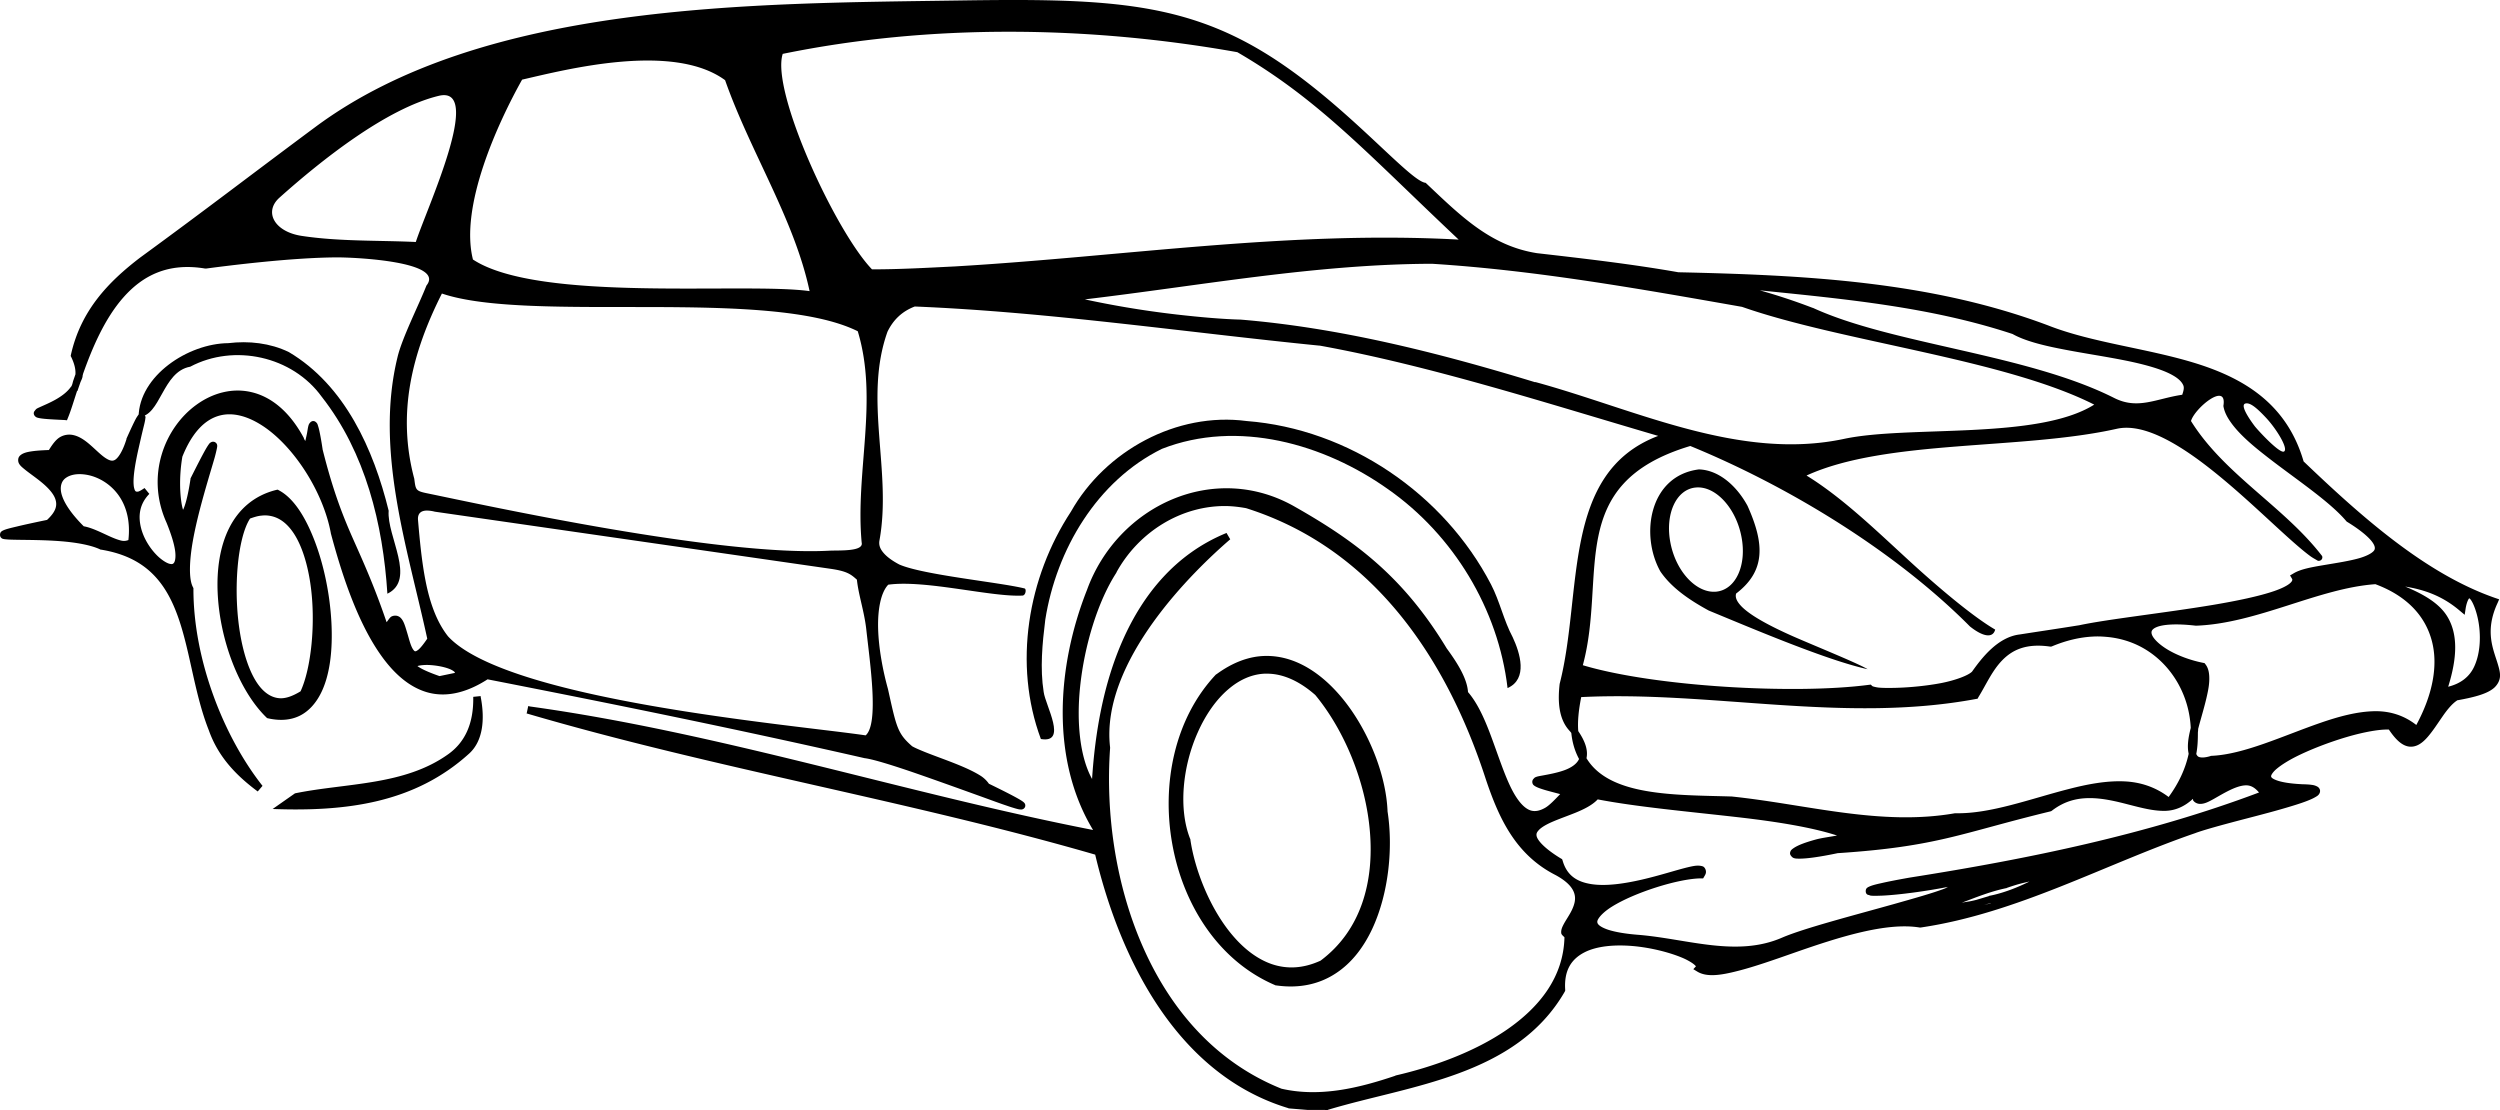 <svg xmlns="http://www.w3.org/2000/svg" viewBox="0 0 294.04 130.56" version="1.0"><path d="M112.971.055c-24.4.368-56.083.174-75.891 14.889-8.22 6.107-12.328 9.309-20.61 15.361-3.715 2.845-6.95 6.185-8.125 11.405l-.032.16.063.12c.375.78.522 1.42.5 1.97-.007.02.007.04 0 .06l-.25.72c-.083.24-.11.52-.25.72-.003.01.003.02 0 .03h-.031c-.885 1.27-2.76 1.98-3.688 2.41-.116.05-.219.1-.312.15-.093.06-.149.12-.25.26a.439.439 0 00-.125.31c.006.14.083.27.156.34.146.14.253.16.375.19.489.12 1.358.17 3.062.25l.313.03.125-.31c.341-.82.668-1.94 1.062-3.13h.032c.003-.01-.004-.02 0-.03h.031c.023-.03.009-.09.031-.12.09-.27.189-.54.282-.82.095-.27.252-.5.281-.81.002-.02-.002-.04 0-.06.007-.02.024-.04.031-.06.006-.02-.006-.05 0-.07 1.074-3.05 2.555-6.55 4.781-9.059 2.254-2.545 5.239-4.106 9.594-3.375h.125c2.681-.357 10.105-1.293 15.375-1.312 2.17-.008 12.791.493 10.531 3.312-.942 2.384-2.881 6.194-3.406 8.434-2.682 10.98 1.194 22.46 3.5 33.1-.43.64-.81 1.11-1.062 1.31-.276.21-.343.18-.407.16-.063-.03-.208-.18-.343-.47-.136-.29-.258-.68-.376-1.1a39.51 39.51 0 00-.374-1.25c-.13-.39-.253-.74-.5-1.03a.941.941 0 00-.5-.31.991.991 0 00-.657.09c-.201.12-.381.44-.562.66-1.398-4.1-2.642-6.87-3.813-9.5-1.252-2.81-2.439-5.73-3.718-10.84-.003-.02.002-.02 0-.03-.143-.97-.274-1.66-.376-2.13-.051-.24-.107-.44-.156-.59s-.058-.24-.187-.38c-.065-.07-.194-.19-.375-.19s-.312.12-.375.19a.804.804 0 00-.188.34c-.067.23-.103.52-.156.82s-.126.6-.187.87l-.032.13c-.069-.13-.098-.13-.187-.38v-.03l-.031-.03c-1.686-3.11-3.867-4.79-6.126-5.31-2.258-.53-4.549.11-6.437 1.47-3.777 2.71-6.025 8.39-3.531 13.9.581 1.44.892 2.5 1 3.28.108.79-.01 1.25-.125 1.41s-.219.2-.531.13c-.313-.08-.742-.34-1.188-.72-.892-.78-1.801-2.08-2.156-3.47-.356-1.39-.219-2.81.968-4.03l-.562-.69c-.309.21-.551.36-.719.41-.168.04-.24.01-.281 0-.041-.02-.101-.06-.156-.19a2.06 2.06 0 01-.125-.6c-.087-1.01.236-2.77.593-4.34.179-.79.353-1.55.5-2.16.148-.6.258-1.01.282-1.31.006-.07.057-.12-.032-.31-.044-.1-.218-.28-.406-.28s-.263.08-.312.12c-.099.09-.141.15-.188.22s-.099.15-.156.25c-.227.42-.582 1.17-1.125 2.38v.06c-.309 1-.65 1.65-.937 2.03-.288.38-.505.49-.719.5-.215.01-.478-.09-.813-.31-.334-.22-.704-.55-1.094-.91-.779-.71-1.624-1.54-2.656-1.78a2.16 2.16 0 00-1.625.25c-.461.28-.866.83-1.281 1.5-.843.03-1.56.08-2.062.16-.549.08-.926.19-1.219.4-.147.11-.267.24-.313.44-.045.2-.01.42.063.56.146.29.407.49.687.72.561.46 1.323.97 2.032 1.56.708.59 1.337 1.26 1.562 1.91.252.73.123 1.46-.969 2.47-1.545.32-2.74.58-3.562.78-.852.2-1.321.32-1.625.47-.076.04-.152.07-.25.19-.049.05-.091.17-.094.31s.059.28.125.34c.133.14.235.14.313.16.077.02.134.02.218.03.339.04.855.05 1.5.06 1.291.02 3.1.02 4.906.16 1.807.14 3.6.44 4.719.97l.063.03h.062c3.614.6 5.785 2.17 7.282 4.34 1.496 2.18 2.284 4.97 2.968 7.94.685 2.97 1.275 6.12 2.406 8.97 1.096 3.09 3.174 5.28 5.75 7.19l.563-.66c-4.591-5.82-8.135-14.86-8.125-23.16v-.09l-.062-.13c-.496-.93-.426-3.08 0-5.46.425-2.39 1.165-5.02 1.781-7.13.307-1.05.585-1.96.781-2.65.098-.35.167-.65.219-.88.026-.12.05-.22.062-.31s.033-.17 0-.31c-.016-.08-.063-.18-.219-.29a.491.491 0 00-.437-.03c-.183.09-.22.14-.281.22-.122.16-.255.37-.438.69-.366.65-.924 1.73-1.718 3.31l-.032.06v.07c-.31 2.07-.65 3.19-.875 3.62-.169-.49-.311-1.49-.343-2.62a18.96 18.96 0 01.25-3.57c.001-.01-.002-.02 0-.03 1.166-2.93 2.695-4.38 4.312-4.84 1.637-.47 3.471.06 5.281 1.28 3.621 2.45 6.982 7.72 7.875 12.5v.03C40 66.78 41.808 72.8 44.751 76.99c1.471 2.1 3.253 3.76 5.406 4.41 2.093.63 4.516.22 7.188-1.5 14.83 2.9 29.647 5.92 44.376 9.28h.03c1.03.14 3.33.86 5.91 1.75 2.57.89 5.48 1.94 7.81 2.78 1.16.42 2.18.8 2.97 1.06.39.14.73.24 1 .32.26.07.42.12.62.12.05 0 .12.01.22-.03.05-.02.12-.05.19-.13a.42.42 0 00.12-.28c.01-.2-.08-.29-.12-.34s-.06-.06-.09-.09c-.16-.13-.37-.26-.69-.44-.64-.36-1.73-.92-3.38-1.72a3.45 3.45 0 00-1.03-.97c-.56-.35-1.23-.68-1.97-1-1.48-.64-3.2-1.23-4.5-1.75-.64-.26-1.19-.49-1.53-.69-1.72-1.5-1.84-2.21-2.84-6.72-.61-2.19-1.1-4.83-1.16-7.12s.33-4.26 1.19-5.16c4.37-.6 12.1 1.47 15.78 1.28.4-.01.49-.79.25-.84-2.97-.73-11.88-1.58-14.72-2.81-.8-.42-1.46-.89-1.87-1.38-.41-.48-.57-.93-.47-1.47 1.48-8.13-1.89-16.6.94-24.53.67-1.38 1.69-2.39 3.21-2.97 15.84.65 31.71 3.02 47.57 4.6h.06c13.12 2.38 27 6.87 39.81 10.62-11.46 4.34-8.84 18.45-11.59 29.16-.24 2.04-.11 4.06 1.06 5.41.1.12.22.24.31.37.12 1.18.44 2.19.91 3.06-.26.58-.9 1.02-1.72 1.32-.86.31-1.85.49-2.56.62-.36.07-.63.1-.88.22-.06.03-.11.08-.18.16-.08.07-.16.21-.16.37s.06.27.12.35c.07.07.13.11.19.15.26.16.62.29 1.22.47.41.12 1.11.3 1.75.47-.65.68-1.28 1.34-1.78 1.62-.66.37-1.17.44-1.63.32-.91-.25-1.79-1.39-2.56-3.07-.77-1.67-1.46-3.82-2.22-5.84-.74-1.97-1.56-3.77-2.65-5.03-.1-1.53-1.14-3.28-2.5-5.13-5.12-8.47-10.77-12.63-17.78-16.62-9.5-5.51-20.94-.21-24.54 9.75-3.53 8.93-4.31 19.91.72 28.22-21.99-4.29-43.826-11.42-66.248-14.53-.042-.01-.082-.03-.124-.04-.021 0-.043.01-.063 0l-.187.88c.019.01.043-.01.062 0 22.054 6.47 44.81 10.22 66.81 16.59 2.92 12.31 9.65 25.88 22.72 29.82l.03.03h.06l2.19.18H156.161l.06-.03c4.82-1.45 10.32-2.42 15.34-4.28 5.03-1.86 9.6-4.62 12.47-9.59l.06-.13v-.12c-.15-2.33.77-3.61 2.25-4.38 1.49-.77 3.61-.93 5.72-.75 2.12.19 4.21.73 5.66 1.32.72.29 1.28.63 1.56.87.12.11.17.16.19.19l-.31.34.46.28c1.11.68 2.73.45 4.72-.06 2-.5 4.37-1.34 6.88-2.22 5.02-1.75 10.63-3.55 14.56-2.9h.13c11.37-1.68 21.65-7.44 32.28-11.1.73-.28 2.37-.75 4.25-1.25 1.87-.5 4-1.03 5.84-1.56s3.31-.99 4.06-1.44c.19-.11.35-.2.47-.43.06-.12.1-.31.03-.47a.642.642 0 00-.28-.32c-.2-.11-.41-.18-.68-.21-.28-.04-.63-.06-1.07-.07-1.49-.07-2.48-.25-3.06-.47-.29-.11-.48-.22-.56-.31s-.07-.12-.07-.19c.01-.13.22-.5.72-.9.5-.41 1.23-.87 2.1-1.32 1.73-.88 3.99-1.75 6.09-2.37 2.04-.6 3.91-.92 4.94-.87.82 1.22 1.56 1.89 2.37 2 .88.11 1.59-.44 2.19-1.13s1.16-1.56 1.72-2.37c.55-.8 1.13-1.52 1.72-1.91.01-.01.02-.03.03-.03 2.3-.41 3.64-.83 4.38-1.5.37-.35.6-.78.65-1.22s-.06-.9-.19-1.34c-.5-1.8-1.69-3.93-.09-7.38l.19-.44-.44-.15c-8.2-2.84-15.75-9.56-22.56-16.07-1.94-6.68-6.88-9.71-12.56-11.5-5.73-1.8-12.27-2.44-17.5-4.5-13.87-5.216-28.84-5.919-43.41-6.246-.02-.004-.04.003-.06 0-5.53-.973-11.07-1.608-16.66-2.25-5.46-.868-8.97-4.397-13.07-8.271-1.95-.173-9.73-9.721-19.09-15.385-9.84-5.963-19.15-6.311-35.62-6.063zm32.56 6.083c9.66 5.624 15.25 11.894 26.03 22.042-19.88-1.089-39.53 2.004-59.25 3.156-3.25.161-6.51.347-9.75.344-4.27-4.426-11.92-20.952-10.5-25.344 17.35-3.558 36-3.313 53.47-.198zM85.282 9.43c2.979 8.466 8.139 16.347 9.939 24.812-7.6-1.064-31.847 1.381-39.595-3.718-1.581-6.26 2.926-16.062 5.781-21.156C66.6 8.17 79.146 4.939 85.282 9.43zm-33.687 1.844c5.384-1.309-1.428 13.288-2.688 17.187-4.359-.205-9.051-.047-13.437-.719-3.184-.487-4.478-2.816-2.594-4.5 4.912-4.388 12.548-10.469 18.719-11.968zm116.79 19.75h.03c12.19.762 24.39 2.939 36.47 5.066l.09.03c11.69 4.08 30.75 6.12 41.34 11.47-6.67 4.19-21.83 2.41-29.43 4.03-12.33 2.62-24.57-3.49-36.32-6.69v.03c-11.8-3.61-23.26-6.43-34.65-7.37-2.05-.05-4.74-.28-7.53-.6-4.43-.51-8.05-1.19-10.79-1.779 13.63-1.617 27.11-4.141 40.79-4.187zm38.59 3.125c10.04 1.027 20.08 1.951 29.69 5.121.03.01.06.02.09.04 1.37.76 3.4 1.29 5.72 1.74 2.36.47 4.98.85 7.34 1.32s4.49 1.05 5.75 1.78c.64.36 1.05.76 1.22 1.16.14.31.02.7-.12 1.12-3.07.45-5.2 1.79-8 .38-10.25-5.17-26.14-6.32-35.44-10.6h-.03a69.859 69.859 0 00-6.22-2.061zm-155 .375c10.332 3.516 38.451-.752 48.911 4.436 2.46 8.12-.31 16.54.46 24.85.27 1.09-2.63.9-3.81.96-12.878.7-40.419-5.33-47.155-6.72-1.486-.3-1.483-.37-1.656-1.74-2.041-7.65-.317-14.72 3.25-21.786zm209.53 13.216c.1.66.42 1.3.88 1.94.9 1.28 2.35 2.56 4.03 3.87 3.34 2.63 7.53 5.35 9.56 7.76l.06.06.06.03c1.19.73 1.99 1.36 2.5 1.87.52.52.7.9.72 1.13s-.06.38-.34.59c-.29.22-.79.45-1.38.63-1.17.35-2.77.59-4.25.84s-2.79.48-3.62 1l-.38.22.22.37c.06.12.06.14.03.22-.02.08-.11.21-.28.35-.33.28-.97.6-1.84.9-1.74.6-4.36 1.15-7.22 1.63-5.71.95-12.42 1.68-15.75 2.4-.01.01-.02 0-.03 0-2.29.37-4.61.71-6.91 1.07-2.57.3-4.44 2.71-5.62 4.37-.43.44-1.9 1.01-3.63 1.35-1.73.33-3.73.52-5.34.56-.81.02-1.51.02-2.03-.03-.26-.03-.49-.09-.63-.13-.07-.02-.1-.05-.12-.06l-.16-.16-.25.03c-8.69 1.14-25.18.22-33.62-2.31 2.86-10.61-2.18-21.33 12.62-25.78h.03c11.51 4.72 24.07 12.35 32.88 21.22 1.49 1.19 2.69 1.44 2.97.37-2.76-1.6-6.98-5.24-9.69-7.71-4.05-3.69-8.12-7.71-12.5-10.41 9.36-4.28 25.31-2.98 36.5-5.5 6.76-1.49 17.97 11.48 22.78 15 .28.2.59.36.87.53.49.05.6-.41.47-.59-4.47-5.8-11.5-9.58-15.4-15.85.41-1.49 4.29-4.71 3.81-1.78zm2.59-.28c.51-.13 1.21.38 2.41 1.66 1.21 1.28 2.67 3.64 2.14 3.98-.51.33-3.24-2.67-3.48-3.01-.26-.35-1.82-2.43-1.07-2.63zm-64.28 7.75c-5.84.74-6.93 7.71-4.53 12 1.29 1.9 3.36 3.33 5.69 4.6 5.4 2.23 13.92 5.85 18.69 6.9-1.19-.72-6.33-2.79-8.78-3.87-2.46-1.09-4.95-2.37-6.07-3.53-.56-.59-.75-1.06-.62-1.5 3.47-2.65 3.36-5.83 1.34-10.32-1.32-2.43-3.45-4.22-5.72-4.28zm-190.62.56c.521-.02 1.123.06 1.718.25 2.32.76 4.683 3.15 4.188 7.5-.23.08-.461.14-.813.07-.446-.1-.99-.32-1.531-.57-.984-.45-1.972-.95-2.906-1.12-.013-.01-.019-.02-.032-.03-1.407-1.41-2.19-2.6-2.5-3.5-.211-.61-.204-1.08-.093-1.44.11-.36.32-.61.656-.81s.791-.33 1.313-.35zm190.25 1.57c2.3-.22 4.71 2.37 5.37 5.75.67 3.38-.66 6.28-2.97 6.5-2.3.21-4.71-2.34-5.37-5.72-.67-3.38.66-6.32 2.97-6.53zm-166.78.25l-.156.03c-2.645.65-4.473 2.32-5.562 4.5-1.09 2.18-1.473 4.88-1.344 7.65.258 5.55 2.526 11.48 5.718 14.6l.094.09.125.03c1.439.32 2.69.2 3.719-.31s1.83-1.41 2.406-2.5c1.154-2.18 1.485-5.26 1.313-8.5-.173-3.24-.865-6.64-1.938-9.47-1.072-2.83-2.47-5.1-4.219-6.03l-.156-.09zm111.62 1.93c.76.02 1.51.11 2.28.25 15 4.74 23.62 17.77 28.19 31.88 1.53 4.56 3.49 8.88 8.22 11.28 1.41.77 1.99 1.5 2.19 2.16.2.65.02 1.29-.28 1.93-.31.65-.76 1.25-1.04 1.82-.14.28-.25.57-.22.9.02.2.23.34.38.5-.11 4.64-2.89 8.18-6.75 10.85-3.88 2.68-8.83 4.42-13.09 5.4h-.04v.03c-4.35 1.47-8.9 2.56-13.4 1.53-7.68-3.08-12.96-9.19-16.22-16.5-3.27-7.32-4.49-15.82-3.94-23.56v-.09c-.59-5.01 1.86-10.23 5.03-14.66s7.03-8.03 9.1-9.81l-.44-.75c-.04.02-.08.04-.13.06-5.83 2.43-9.67 7.11-12.09 12.6-2.26 5.11-3.24 10.88-3.59 16.28-1.39-2.5-1.85-6.51-1.41-10.81.51-4.94 2.1-10.11 4.28-13.47v-.03c2.64-4.79 7.66-7.88 12.97-7.79zm-94.03.53c.25.01.54.04.875.13l46.565 6.72c1.93.28 2.38.64 3.09 1.28.18 1.77.86 3.71 1.1 5.81.44 4.03 1.51 11.13-.07 12.5-8.51-1.25-42.195-4.12-49.122-11.65-1.364-1.73-2.155-4.02-2.657-6.6-.44-2.26-.668-4.7-.875-7.12-.04-.73.345-1.08 1.094-1.07zm-18.969.57c1.352.06 2.403.82 3.25 2.09.969 1.46 1.626 3.6 1.969 5.94.676 4.61.08 10.02-1.156 12.66-.967.59-1.792.87-2.5.81-.743-.06-1.409-.42-2-1.03-1.183-1.22-2.044-3.5-2.532-6.13-.487-2.63-.592-5.59-.374-8.19.211-2.52.738-4.68 1.468-5.78.469-.17.894-.3 1.282-.34.205-.02.4-.04.593-.03zm248.1 8.09c3.73 1.39 5.89 3.77 6.65 6.72.74 2.86.08 6.29-1.84 9.84-1.45-1.14-3.14-1.66-4.94-1.62-2.01.04-4.15.61-6.34 1.37-4.4 1.52-9.02 3.73-12.85 3.88h-.03l-.06.03c-.63.19-1.04.19-1.28.12-.21-.05-.3-.2-.38-.37.16-.83.19-1.66.19-2.47 0-.15.04-.32.03-.47.34-1.32.81-2.8 1.09-4.15.15-.68.24-1.33.22-1.91-.01-.58-.12-1.14-.46-1.56l-.1-.13-.16-.03c-1.55-.31-2.97-.86-4.03-1.47s-1.76-1.3-1.97-1.78c-.1-.24-.09-.4-.03-.53.07-.13.22-.29.6-.44.74-.29 2.23-.42 4.56-.15h.06c7.15-.26 14.37-4.41 21.07-4.88zm3.5.28c2.17.35 4.33 1.06 6.4 2.82l.6.5.12-.79c.13-.74.34-1.09.41-1.15.02.01.05.01.12.09.36.4.89 1.75 1.06 3.28.18 1.54.05 3.28-.59 4.66-.55 1.19-1.57 2-3.06 2.37 1.06-3.39 1.17-6.16-.1-8.25-.94-1.55-2.76-2.62-4.96-3.53zm-36.69 5.88c.5-.03.99-.01 1.47.03 1.92.15 3.64.77 5.09 1.75 2.89 1.95 4.74 5.3 4.91 8.97-.29 1.14-.44 2.15-.25 3 0 .01-.01.02 0 .03v.03c-.37 1.72-1.15 3.42-2.35 5.06-1.58-1.19-3.37-1.77-5.28-1.84-2.07-.08-4.26.33-6.5.91-4.49 1.15-9.19 2.93-13.28 2.84h-.06c-8.77 1.54-17.43-1.05-26.28-1.97h-.04c-3.36-.1-6.98-.1-10.09-.66-3.09-.55-5.62-1.65-6.94-3.84.19-.87-.09-1.9-.97-3.19 0-.01.01-.02 0-.03-.09-1.12.05-2.46.35-3.97 15.3-.76 30.89 3.12 46.44.22l.18-.03.1-.19c.87-1.4 1.59-3.08 2.78-4.31s2.81-2.04 5.65-1.63h.13l.09-.03c1.7-.71 3.33-1.08 4.85-1.15zm-97.41 2.28c-1.86.04-3.79.74-5.72 2.16h-.03l-.03.03c-4.85 5.15-6.41 12.85-5.12 19.97 1.28 7.11 5.42 13.71 12.09 16.56l.06.03h.06c2.79.4 5.13-.18 7-1.41 1.88-1.22 3.28-3.07 4.29-5.22 2-4.28 2.46-9.7 1.81-13.84v-.03c-.15-3.76-1.77-8.3-4.31-11.94-2.56-3.65-6.08-6.4-10.1-6.31zM50.1 78.21c.864-.01 1.973.17 2.687.44.357.13.622.31.688.4.033.05.032.05.031.07 0 0-.029.02-.031.03l-1.781.37c-.983-.34-1.726-.66-2.157-.9-.351-.2-.398-.25-.437-.28.205-.07.568-.12 1-.13zm98.526 1.03c.22-.01.44-.01.66 0 1.63.07 3.45.8 5.34 2.44.03.02.04.04.07.06 3.39 4.1 5.95 10.18 6.43 16.1.49 5.91-1.06 11.61-5.81 15.15-2.11.96-3.99.99-5.72.41-1.72-.59-3.28-1.8-4.62-3.38-2.68-3.15-4.46-7.75-4.97-11.28v-.06l-.03-.03c-1.38-3.5-.9-8.5.91-12.53.9-2.02 2.12-3.8 3.56-5.03 1.25-1.08 2.66-1.75 4.18-1.85zm-92.089 2.63l-.875.09v.09c.041 3.13-1.019 5.27-2.906 6.63-5.188 3.74-12.009 3.39-18.062 4.63l-2.626 1.84c8.64.32 16.687-.68 23.126-6.53 1.599-1.46 1.864-3.98 1.343-6.66-.006-.03.007-.06 0-.09zm207.56 10.5c.61-.03 1.1.25 1.6.84-13.11 4.94-27.12 7.81-41.03 10-1.48.26-2.6.48-3.38.66-.78.17-1.2.29-1.5.44-.07.03-.16.08-.25.18-.04.05-.07.1-.09.22s0 .29.06.38c.12.17.23.16.31.18.08.03.14.06.22.07.32.04.76.02 1.35 0 1.99-.09 5.28-.54 7.74-1.03-.17.07-.21.13-.43.21-1.39.53-3.57 1.14-5.97 1.82-4.81 1.35-10.53 2.83-13.1 3.93-5.32 2.33-11.05.19-16.81-.31-1.64-.12-2.82-.34-3.62-.59-.8-.26-1.18-.55-1.28-.75s-.06-.39.21-.75c.28-.36.77-.8 1.44-1.22 2.69-1.69 7.88-3.32 10.5-3.34h.25l.13-.22c.14-.23.25-.42.18-.72a.776.776 0 00-.24-.41c-.12-.08-.24-.1-.35-.12-.45-.08-.92.02-1.59.18-1.35.33-3.3.97-5.35 1.44-2.04.47-4.19.79-5.9.53s-2.91-1.01-3.41-2.78l-.06-.16-.16-.09c-2-1.22-2.76-2.17-2.84-2.65-.04-.25.02-.4.22-.63.19-.23.56-.49 1-.72.88-.46 2.11-.87 3.28-1.34 1.06-.43 2.04-.91 2.69-1.6 4.62.89 10.64 1.43 16.25 2.07 4.81.54 8.99 1.23 11.9 2.18-.85.16-1.81.28-2.5.47-1.21.33-2.09.66-2.59 1-.13.09-.25.17-.35.31-.04.08-.09.19-.09.32s.08.25.16.34c.15.18.28.22.43.25.16.03.33.03.54.03.82 0 2.26-.18 4.5-.65.02-.01.03 0 .06 0 11.72-.78 14.35-2.34 24.94-4.91l.09-.03.09-.06c1.48-1.13 2.94-1.47 4.44-1.47s3.04.36 4.53.75c1.49.38 2.95.78 4.35.75 1.17-.03 2.27-.5 3.25-1.41.03.07.01.16.06.22.19.24.5.37.78.37.55.01 1.05-.27 1.63-.59 1.15-.65 2.58-1.54 3.71-1.59zm-25.4 11.31c-1.22.62-3.04 1.37-4.75 1.69l-.03.03-1.47.44c-.99.25-1.04.19-1.72.34 1.69-.64 3.4-1.34 5.25-1.72h.03l.03-.03c1.45-.5 1.97-.59 2.66-.75zm-4.57 2.53s.01.03 0 .03c-.27.09-.56.14-.84.22l.84-.25z"/><path d="M146.623 49.52c-8.23-1.09-16.62 3.5-20.66 10.65-5.09 7.76-6.81 17.95-3.54 26.75 3.17.55.55-3.91.33-5.53-.44-2.78-.16-5.69.19-8.51 1.3-8.23 6.08-16.33 13.72-20.09 8.91-3.48 19.07-.6 26.61 4.76 7.66 5.37 12.95 14.07 14.04 23.38 2.43-1.08 1.46-4.14.61-5.97-1.07-2-1.52-4.23-2.56-6.23-5.55-10.66-16.71-18.28-28.74-19.21zM26.853 40.36c-4.73.04-10.495 3.84-10.553 8.68 2.621-.06 2.755-5.32 6.073-5.91 5.17-2.74 12.02-1.24 15.47 3.54 5.15 6.56 7.2 14.98 7.72 23.16 3.44-1.67-.09-6.76.15-9.76-1.76-7.18-5.14-14.75-11.74-18.66-2.2-1.07-4.72-1.34-7.12-1.05z" fill-rule="evenodd"/></svg>